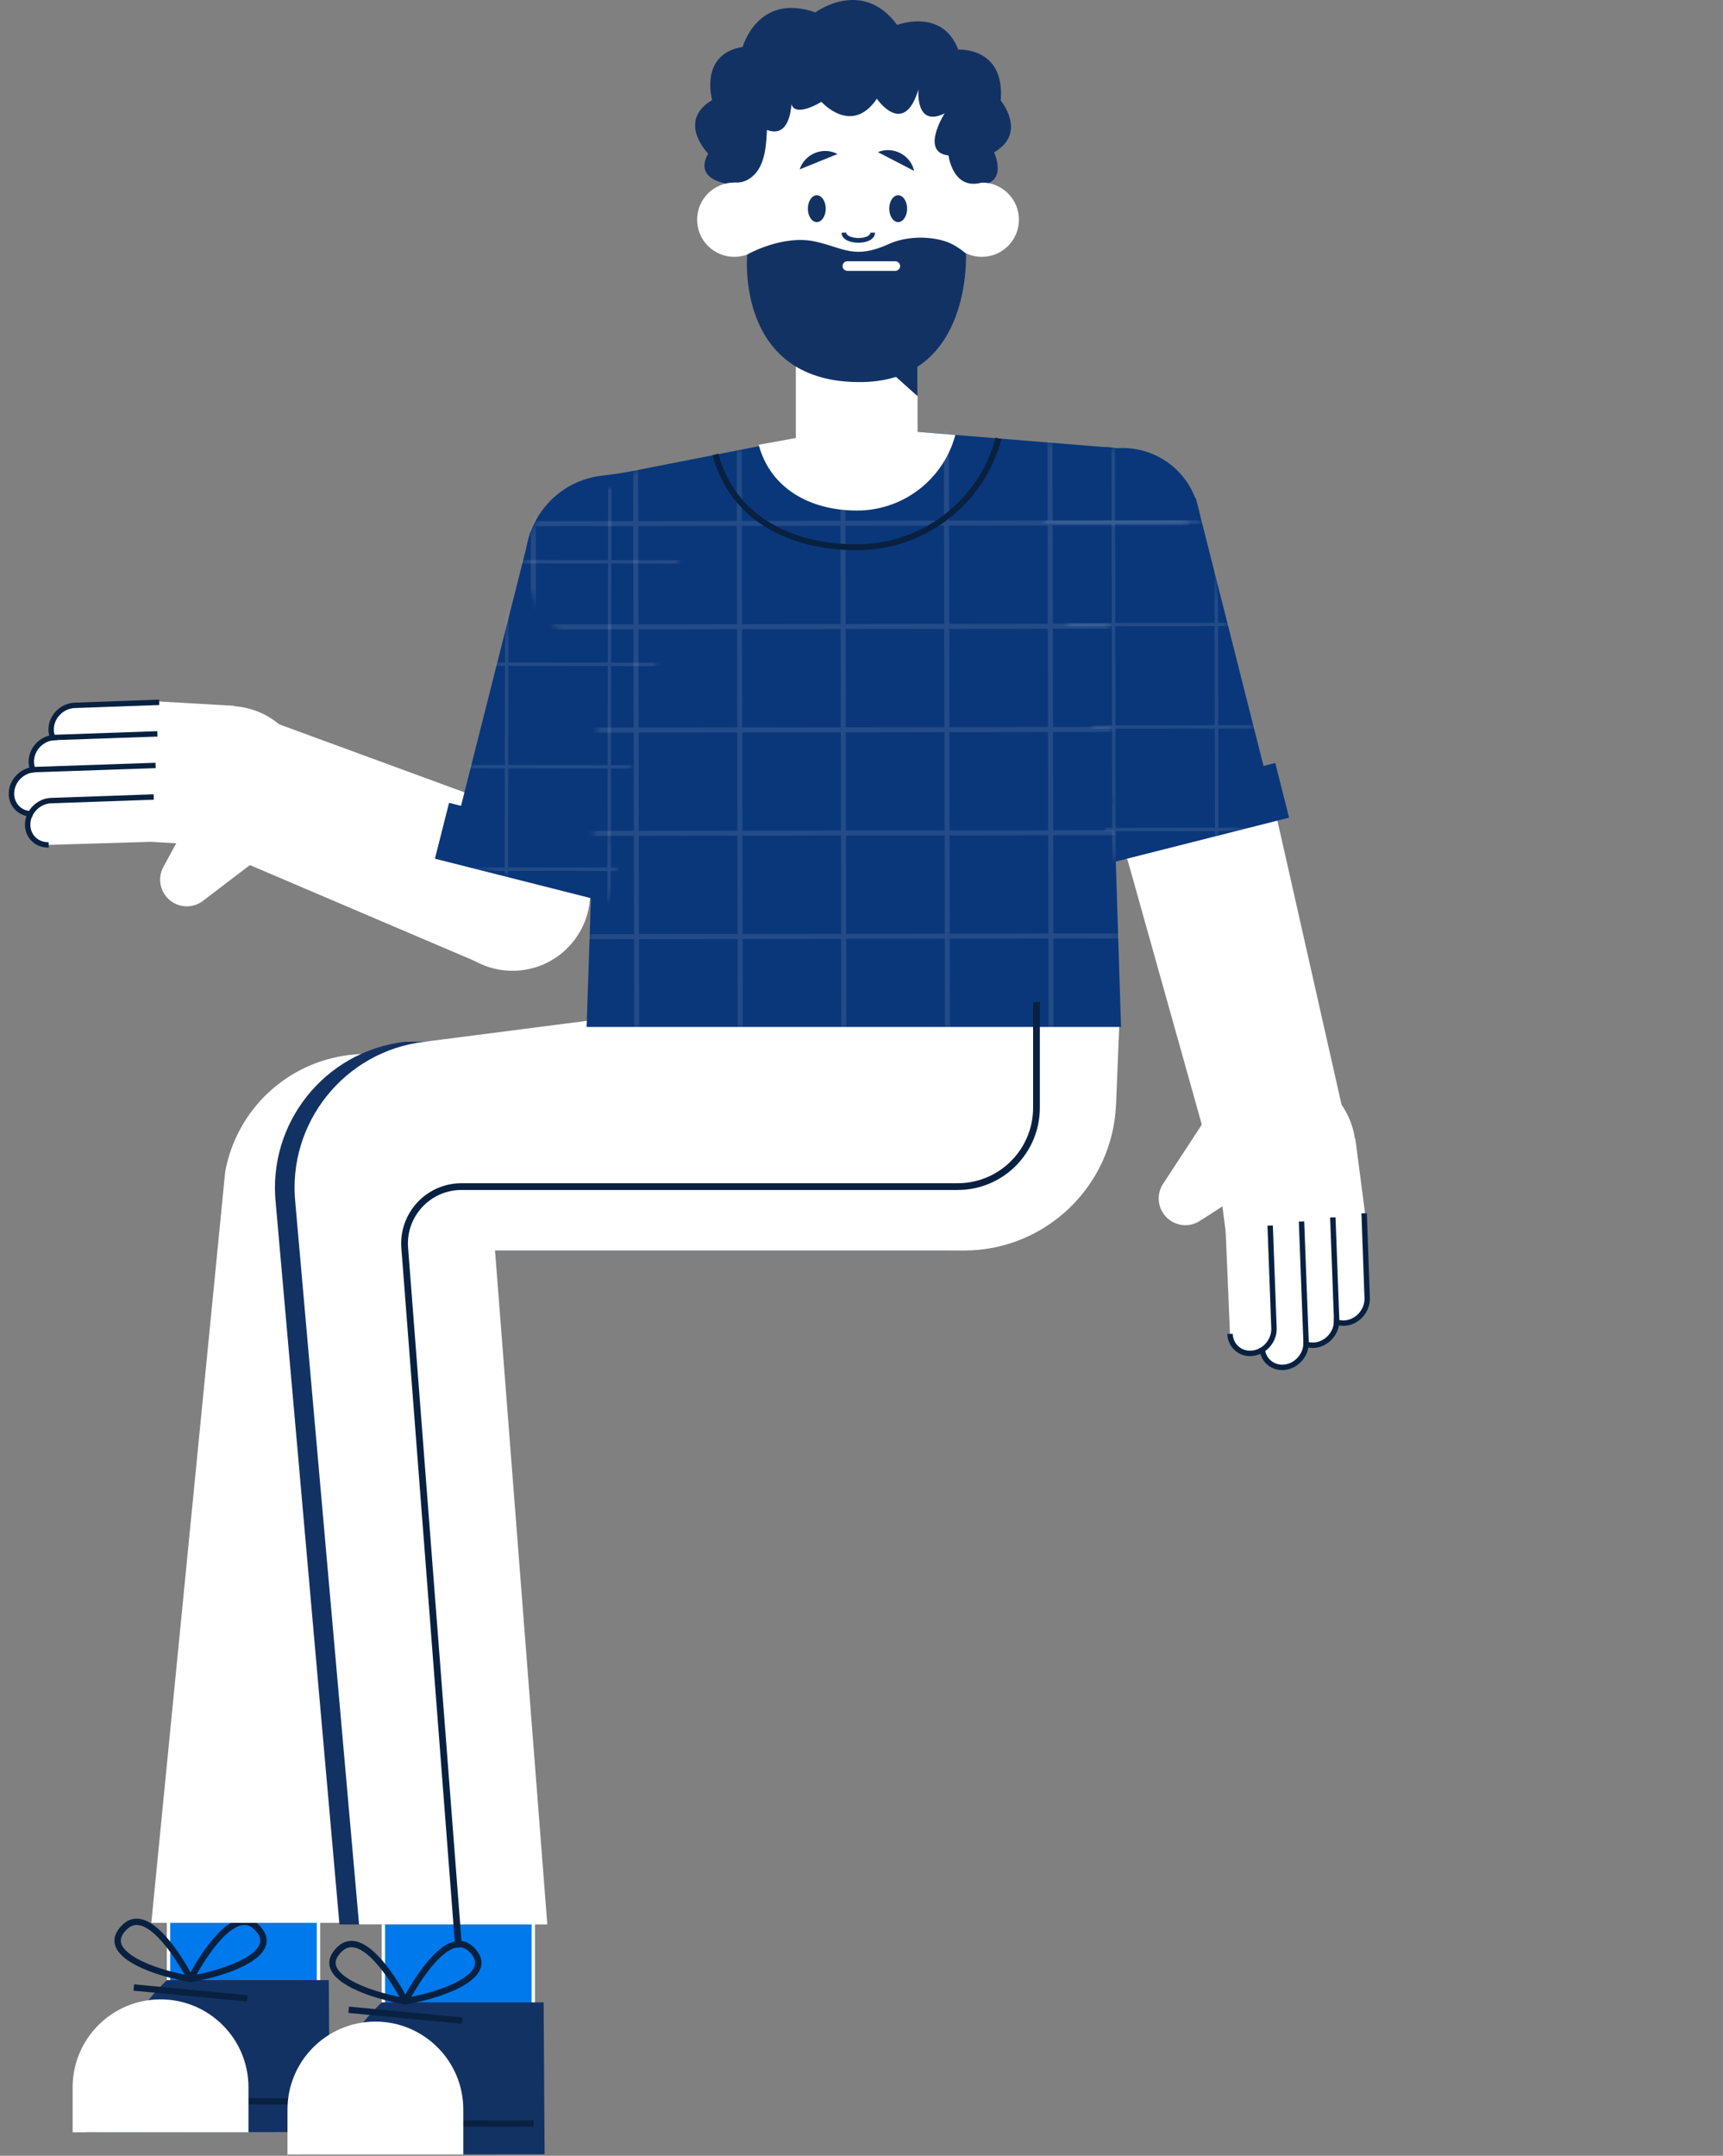<svg width="371" height="464" viewBox="0 0 371 464" fill="none" xmlns="http://www.w3.org/2000/svg">
<rect x="0" y="0" width="371" height="464" fill="#808080" stroke="none"/>
<g clip-path="url(#clip0_730_2637)">
<path d="M68.573 395.752H36.285V428.04H68.573V395.752Z" fill="#0079EC" stroke="white" stroke-width="0.726" stroke-linecap="round" stroke-linejoin="round"/>
<path d="M35.959 426.191C30.908 430.904 23.366 440.574 18.428 458.94L71.01 458.885L70.795 426.195H35.959V426.191Z" fill="#133264"/>
<path d="M41.031 426.652C40.991 426.652 40.952 426.649 40.908 426.641C33.893 425.367 25.977 422.611 24.8 418.718C24.346 417.211 24.88 415.715 26.387 414.267C27.495 413.199 28.776 412.781 30.185 413.025C35.694 413.969 41.402 425.185 41.641 425.661C41.758 425.893 41.732 426.169 41.58 426.38C41.449 426.554 41.246 426.652 41.031 426.652ZM29.434 414.325C28.671 414.325 27.981 414.63 27.335 415.251C26.216 416.325 25.814 417.331 26.111 418.319C26.874 420.846 32.28 423.479 39.753 425.022C37.745 421.413 33.501 414.978 29.957 414.372C29.779 414.343 29.604 414.328 29.434 414.328V414.325Z" fill="#082141"/>
<path d="M41.031 426.652C40.817 426.652 40.614 426.551 40.483 426.38C40.327 426.169 40.305 425.894 40.421 425.661C40.661 425.185 46.369 413.969 51.877 413.025C53.29 412.782 54.568 413.203 55.675 414.267C57.182 415.716 57.716 417.212 57.262 418.718C56.089 422.615 48.174 425.367 41.158 426.641C41.115 426.649 41.075 426.652 41.035 426.652H41.031ZM52.625 414.325C52.455 414.325 52.284 414.339 52.106 414.368C48.562 414.975 44.317 421.409 42.309 425.018C49.782 423.479 55.189 420.843 55.948 418.315C56.245 417.328 55.846 416.322 54.724 415.247C54.078 414.626 53.388 414.321 52.625 414.321V414.325Z" fill="#082141"/>
<path d="M28.872 427.099L28.742 428.462L53.181 430.798L53.311 429.435L28.872 427.099Z" fill="#082141"/>
<path d="M16.632 451.545L16.631 452.914L68.627 452.978L68.629 451.609L16.632 451.545Z" fill="#082141"/>
<path d="M53.501 458.94H15.643V449.263C15.643 438.809 24.118 430.334 34.572 430.334C45.026 430.334 53.501 438.809 53.501 449.263V458.94Z" fill="white"/>
<path d="M114.833 400.537H82.545V432.825H114.833V400.537Z" fill="#0079EC" stroke="white" stroke-width="0.726" stroke-linecap="round" stroke-linejoin="round"/>
<path d="M82.219 430.981C77.168 435.694 69.626 445.363 64.688 463.729L117.269 463.675L117.055 430.984H82.219V430.981Z" fill="#133264"/>
<path d="M87.291 431.438C87.251 431.438 87.211 431.434 87.168 431.427C80.153 430.152 72.237 427.396 71.06 423.504C70.606 421.997 71.14 420.501 72.647 419.052C73.755 417.985 75.036 417.567 76.445 417.81C81.954 418.754 87.662 429.971 87.901 430.447C88.017 430.679 87.992 430.955 87.84 431.166C87.709 431.34 87.505 431.438 87.291 431.438ZM75.694 419.114C74.931 419.114 74.241 419.419 73.595 420.04C72.476 421.115 72.073 422.12 72.371 423.108C73.134 425.635 78.54 428.268 86.013 429.811C84.005 426.202 79.76 419.768 76.216 419.161C76.038 419.132 75.864 419.118 75.694 419.118V419.114Z" fill="#082141"/>
<path d="M87.291 431.438C87.077 431.438 86.874 431.336 86.743 431.166C86.587 430.955 86.565 430.679 86.681 430.447C86.921 429.971 92.629 418.755 98.137 417.811C99.55 417.567 100.828 417.988 101.935 419.052C103.442 420.501 103.976 421.997 103.522 423.504C102.349 427.4 94.434 430.153 87.418 431.427C87.375 431.434 87.335 431.438 87.295 431.438H87.291ZM98.885 419.114C98.715 419.114 98.544 419.129 98.366 419.158C94.822 419.764 90.577 426.198 88.569 429.808C96.042 428.268 101.449 425.632 102.208 423.105C102.505 422.117 102.106 421.111 100.984 420.036C100.338 419.416 99.648 419.111 98.885 419.111V419.114Z" fill="#082141"/>
<path d="M75.141 431.89L75.01 433.253L99.449 435.589L99.579 434.226L75.141 431.89Z" fill="#082141"/>
<path d="M62.894 456.333L62.893 457.702L114.89 457.765L114.891 456.397L62.894 456.333Z" fill="#082141"/>
<path d="M99.764 463.726H61.903V454.049C61.903 443.595 70.378 435.12 80.832 435.12C91.285 435.12 99.76 443.595 99.76 454.049V463.726H99.764Z" fill="white"/>
<path d="M32.582 413.856L48.482 252.255C50.893 238.889 61.754 228.664 75.243 227.066L98.693 224.822L188.286 222.527L85.752 269.56L73.642 413.86H32.582V413.856Z" fill="white"/>
<path d="M73.094 414.219L59.375 258.962C57.574 241.761 69.916 226.296 87.088 224.234L153.642 223.58L236.797 220.334L236.089 237.705C235.37 255.28 220.915 269.158 203.33 269.158H102.367L113.624 414.216H73.097L73.094 414.219Z" fill="#133264"/>
<path d="M77.317 414.22L63.598 258.962C61.797 241.761 74.139 226.297 91.311 224.234L157.865 215.665L241.02 220.334L240.312 237.705C239.593 255.28 225.138 269.158 207.553 269.158H106.59L117.847 414.216H77.32L77.317 414.22Z" fill="white"/>
<path d="M255.915 114.771C255.915 104.51 247.596 96.191 237.335 96.191L184.532 91.888L135.853 101.449C133.773 101.859 131.667 102.139 129.561 102.386C120.32 103.46 113.148 111.311 113.148 120.839C113.148 130.367 120.058 137.927 129.052 139.223L126.311 221.035H241.383L238.609 133.301C248.275 132.643 255.911 124.601 255.911 114.771H255.915Z" fill="#0A377A"/>
<path d="M184.535 91.892L163.366 95.726C165.853 105.091 174.386 109.884 184.535 109.884C194.684 109.884 203.217 102.981 205.704 93.617L184.535 91.892Z" fill="white"/>
<path d="M197.567 61.95H171.362V100.458H197.567V61.95Z" fill="white"/>
<path d="M197.571 85.272L171.362 61.834V54.325H197.571V85.272Z" fill="#133264"/>
<path d="M272.847 170.796C277.516 178.759 274.851 188.998 266.888 193.671C258.925 198.341 248.686 195.676 244.012 187.713C239.343 179.75 242.008 169.51 249.971 164.837C257.934 160.167 268.174 162.833 272.847 170.796Z" fill="white"/>
<path d="M259.84 245.85L289.023 238.468L274.753 175.287L242.342 183.486L259.84 245.85Z" fill="white"/>
<path d="M248.581 128.396C257.004 124.618 260.769 114.728 256.991 106.305C253.213 97.883 243.322 94.118 234.9 97.896C226.478 101.674 222.713 111.565 226.491 119.987C230.269 128.409 240.159 132.174 248.581 128.396Z" fill="#0A377A"/>
<path d="M240.943 178.138L273.353 169.937L257.469 107.166L225.06 115.367L240.943 178.138Z" fill="#0A377A"/>
<path d="M240.114 185.467L277.572 175.989L274.593 164.217L237.136 173.695L240.114 185.467Z" fill="#0A377A"/>
<path d="M290.498 240.705C294.198 249.161 290.338 259.02 281.881 262.716C273.424 266.416 263.566 262.556 259.869 254.1C256.169 245.643 260.029 235.784 268.486 232.088C276.943 228.388 286.801 232.248 290.498 240.705Z" fill="white"/>
<path d="M250.741 261.529C252.574 263.842 255.864 264.387 258.344 262.789L269.397 255.679L263.468 234.884L250.432 254.815C249.078 256.885 249.201 259.59 250.741 261.529Z" fill="white"/>
<path d="M289.855 284.746C292.458 284.408 294.484 282.005 294.386 279.368L293.729 261.151L284.147 262.302L284.92 280.578C285.033 283.221 287.24 285.087 289.855 284.75V284.746Z" fill="white"/>
<path d="M264.001 265.726L294.012 261.817L291.831 245.067L261.819 248.976L264.001 265.726Z" fill="white"/>
<path d="M283.275 289.506C285.879 289.168 287.905 286.765 287.807 284.129L286.986 262.026L277.404 263.177L278.341 285.334C278.453 287.977 280.661 289.844 283.275 289.506Z" fill="white"/>
<path d="M276.692 294.267C279.296 293.929 281.322 291.525 281.224 288.889L280.24 262.905L270.654 264.056L271.754 290.095C271.866 292.738 274.074 294.604 276.688 294.267H276.692Z" fill="white"/>
<path d="M269.782 291.264C272.386 290.926 274.412 288.522 274.314 285.886L273.493 263.784L263.907 264.935L264.844 287.092C264.956 289.735 267.164 291.601 269.779 291.264H269.782Z" fill="white"/>
<path d="M287.179 284.92C287.535 285.087 287.909 285.203 288.301 285.276C288.602 285.334 288.918 285.367 289.238 285.367C289.463 285.367 289.695 285.356 289.931 285.327C292.814 284.946 295.069 282.27 294.964 279.35L294.31 261.129L293.148 261.169L293.805 279.39C293.889 281.729 292.084 283.871 289.775 284.172C289.296 284.238 288.824 284.212 288.381 284.107C287.959 284.016 287.567 283.853 287.204 283.613L287.222 284.147C287.233 284.408 287.215 284.67 287.175 284.917L287.179 284.92Z" fill="#082141"/>
<path d="M280.599 289.684C280.955 289.851 281.329 289.968 281.721 290.04C282.023 290.098 282.339 290.131 282.658 290.131C282.883 290.131 283.116 290.113 283.348 290.084C285.846 289.75 287.869 287.709 288.304 285.276C288.377 284.895 288.399 284.506 288.388 284.107L287.567 262.005L286.405 262.045L287.211 283.613L287.23 284.147C287.24 284.408 287.222 284.67 287.182 284.917C286.903 286.939 285.247 288.66 283.199 288.929C282.72 288.987 282.248 288.969 281.805 288.871C281.384 288.777 280.984 288.61 280.625 288.374L280.643 288.907C280.654 289.169 280.636 289.43 280.603 289.684H280.599Z" fill="#082141"/>
<path d="M271.173 290.123C271.173 290.153 271.173 290.182 271.18 290.214C271.206 290.628 271.275 291.028 271.387 291.409C271.659 292.324 272.182 293.137 272.919 293.755C273.805 294.503 274.902 294.895 276.078 294.895C276.304 294.895 276.536 294.877 276.768 294.848C279.267 294.521 281.289 292.473 281.725 290.047C281.79 289.662 281.819 289.277 281.808 288.878V288.871L280.824 262.887L279.666 262.927L280.628 288.377L280.646 288.911C280.657 289.172 280.639 289.434 280.606 289.688C280.327 291.707 278.678 293.428 276.623 293.693C275.527 293.834 274.474 293.544 273.675 292.861C273.039 292.335 272.618 291.616 272.44 290.795C272.386 290.563 272.357 290.32 272.346 290.073L271.365 290.12L271.18 290.127L271.173 290.123Z" fill="#082141"/>
<path d="M269.165 291.885C269.394 291.885 269.626 291.87 269.858 291.837C272.745 291.46 275.004 288.78 274.895 285.861L274.074 263.758L272.912 263.802L273.733 285.904C273.82 288.239 272.015 290.385 269.706 290.686C268.606 290.828 267.56 290.534 266.754 289.859C265.944 289.176 265.472 288.185 265.425 287.07L264.267 287.121C264.328 288.566 264.946 289.855 266.006 290.748C266.892 291.492 267.992 291.888 269.161 291.888L269.165 291.885Z" fill="#082141"/>
<path d="M120.614 179.027C113.322 173.366 102.821 174.688 97.16 181.983C91.5 189.274 92.821 199.775 100.116 205.436C107.407 211.097 117.908 209.775 123.569 202.48C129.23 195.189 127.908 184.688 120.614 179.027Z" fill="white"/>
<path d="M44.506 182.233L55.599 154.245L116.405 176.558L104.089 207.637L44.506 182.233Z" fill="white"/>
<path d="M145.835 127.609C149.696 119.004 145.849 108.899 137.244 105.039C128.638 101.179 118.533 105.025 114.673 113.631C110.813 122.236 114.66 132.341 123.265 136.201C131.87 140.061 141.975 136.214 145.835 127.609Z" fill="#0A377A"/>
<path d="M147.289 122.892L114.182 114.515L97.956 178.637L131.063 187.015L147.289 122.892Z" fill="#0A377A"/>
<path d="M134.956 182.48L96.692 172.798L93.65 184.823L131.913 194.505L134.956 182.48Z" fill="#0A377A"/>
<path d="M54.898 152.92C46.195 149.84 36.645 154.397 33.562 163.101C30.483 171.805 35.04 181.355 43.744 184.437C52.447 187.516 61.997 182.959 65.08 174.256C68.159 165.552 63.602 156.002 54.898 152.92Z" fill="white"/>
<path d="M36.986 194.074C34.55 192.411 33.769 189.169 35.181 186.58L41.478 175.044L62.647 179.459L43.707 193.896C41.739 195.396 39.034 195.469 36.99 194.074H36.986Z" fill="white"/>
<path d="M11.017 156.732C11.169 154.111 13.421 151.917 16.057 151.823L34.274 151.166L33.813 160.806L15.53 161.351C12.887 161.431 10.864 159.361 11.017 156.729V156.732Z" fill="white"/>
<path d="M48.708 182.131L50.445 151.916L33.581 150.947L31.844 181.162L48.708 182.131Z" fill="white"/>
<path d="M6.743 163.638C6.895 161.017 9.147 158.824 11.783 158.733L33.885 157.959L33.424 167.604L11.256 168.264C8.613 168.344 6.59 166.275 6.743 163.642V163.638Z" fill="white"/>
<path d="M2.466 170.545C2.618 167.923 4.869 165.73 7.505 165.639L33.493 164.75L33.032 174.394L6.983 175.171C4.339 175.251 2.317 173.181 2.469 170.548L2.466 170.545Z" fill="white"/>
<path d="M5.959 177.222C6.108 174.601 8.362 172.407 10.999 172.317L33.101 171.543L32.64 181.187L10.472 181.848C7.829 181.928 5.806 179.858 5.959 177.226V177.222Z" fill="white"/>
<path d="M11.035 159.412C10.842 159.067 10.697 158.704 10.599 158.319C10.519 158.021 10.465 157.709 10.443 157.389C10.428 157.164 10.421 156.932 10.436 156.692C10.606 153.787 13.116 151.347 16.035 151.242L34.256 150.581L34.299 151.743L16.078 152.397C13.74 152.484 11.732 154.437 11.598 156.761C11.569 157.244 11.623 157.712 11.765 158.148C11.885 158.562 12.077 158.94 12.342 159.285L11.808 159.307C11.547 159.314 11.289 159.35 11.042 159.408L11.035 159.412Z" fill="#082141"/>
<path d="M6.757 166.318C6.565 165.973 6.42 165.61 6.322 165.225C6.242 164.928 6.187 164.615 6.166 164.296C6.151 164.071 6.151 163.838 6.166 163.606C6.318 161.09 8.206 158.925 10.603 158.315C10.977 158.217 11.365 158.167 11.765 158.148L33.867 157.375L33.911 158.537L12.342 159.285L11.808 159.307C11.547 159.314 11.289 159.35 11.042 159.408C9.045 159.833 7.447 161.609 7.327 163.668C7.302 164.151 7.353 164.619 7.487 165.055C7.611 165.469 7.807 165.854 8.068 166.199L7.534 166.22C7.273 166.228 7.015 166.264 6.761 166.318H6.757Z" fill="#082141"/>
<path d="M6.997 175.752C6.968 175.752 6.939 175.756 6.906 175.752C6.489 175.759 6.089 175.716 5.701 175.632C4.771 175.425 3.922 174.964 3.253 174.274C2.444 173.446 1.975 172.379 1.888 171.206C1.874 170.981 1.874 170.748 1.888 170.516C2.033 168 3.929 165.835 6.322 165.229C6.703 165.135 7.084 165.08 7.484 165.062H7.491L33.479 164.172L33.522 165.331L8.072 166.202L7.538 166.224C7.277 166.231 7.019 166.267 6.765 166.322C4.771 166.747 3.174 168.515 3.057 170.581C2.996 171.685 3.359 172.713 4.1 173.464C4.673 174.06 5.418 174.427 6.249 174.546C6.485 174.583 6.728 174.594 6.979 174.59L7.001 175.57L7.008 175.756L6.997 175.752Z" fill="#082141"/>
<path d="M5.385 177.883C5.367 177.654 5.367 177.422 5.381 177.19C5.548 174.285 8.061 171.837 10.98 171.736L33.083 170.962L33.123 172.124L11.02 172.898C8.686 172.978 6.674 174.935 6.543 177.259C6.482 178.366 6.848 179.39 7.582 180.142C8.319 180.901 9.343 181.3 10.461 181.267L10.498 182.426C9.052 182.469 7.72 181.946 6.754 180.952C5.948 180.124 5.476 179.052 5.392 177.883H5.385Z" fill="#082141"/>
<path d="M223.174 215.668V238.424C223.174 247.8 215.574 255.4 206.198 255.4H99.361C92.222 255.4 86.598 261.478 87.146 268.595L98.747 419.158" stroke="#082141" stroke-width="1.452" stroke-miterlimit="10"/>
<mask id="mask0_730_2637" style="mask-type:luminance" maskUnits="userSpaceOnUse" x="113" y="92" width="143" height="130">
<path d="M255.915 114.891C255.915 104.63 247.596 96.311 237.335 96.311L184.532 92.008L135.853 101.569C133.773 101.979 131.667 102.259 129.561 102.506C120.32 103.58 113.148 111.431 113.148 120.959C113.148 130.487 120.058 138.047 129.052 139.343L126.311 221.155H241.383L238.609 133.421C248.275 132.763 255.911 124.72 255.911 114.891H255.915Z" fill="white"/>
</mask>
<g mask="url(#mask0_730_2637)">
<g opacity="0.1">
<mask id="mask1_730_2637" style="mask-type:luminance" maskUnits="userSpaceOnUse" x="86" y="47" width="197" height="219">
<path d="M91.151 116.838L86.424 265.908H282.643L277.909 116.598L277.495 54.118L202.731 48.047C189.84 47.001 176.888 47.001 164.002 48.047L93.33 53.784L91.155 116.838" fill="white"/>
</mask>
<g mask="url(#mask1_730_2637)">
<path d="M269.259 112.51L30.919 112.822" stroke="white" stroke-width="1.089" stroke-miterlimit="10"/>
<path d="M269.259 134.735L30.919 135.048" stroke="white" stroke-width="1.089" stroke-miterlimit="10"/>
<path d="M269.259 156.961L30.919 157.273" stroke="white" stroke-width="1.089" stroke-miterlimit="10"/>
<path d="M269.259 179.187L30.919 179.499" stroke="white" stroke-width="1.089" stroke-miterlimit="10"/>
<path d="M269.259 201.413L30.919 201.725" stroke="white" stroke-width="1.089" stroke-miterlimit="10"/>
<path d="M114.829 68.766V246.529" stroke="white" stroke-width="1.089" stroke-miterlimit="10"/>
<path d="M136.819 68.766L137.135 246.529" stroke="white" stroke-width="1.089" stroke-miterlimit="10"/>
<path d="M159.125 68.766L159.441 246.529" stroke="white" stroke-width="1.089" stroke-miterlimit="10"/>
<path d="M181.431 68.766L181.743 246.529" stroke="white" stroke-width="1.089" stroke-miterlimit="10"/>
<path d="M203.736 68.766L204.049 246.529" stroke="white" stroke-width="1.089" stroke-miterlimit="10"/>
<path d="M226.042 68.766L226.354 246.529" stroke="white" stroke-width="1.089" stroke-miterlimit="10"/>
</g>
</g>
</g>
<path d="M184.535 118.439C169.964 118.439 157.175 112.041 153.435 97.971L154.684 97.64C158.272 111.148 170.545 117.15 184.535 117.15C198.526 117.15 210.799 107.716 214.386 94.209L215.635 94.539C211.895 108.61 199.107 118.439 184.535 118.439Z" fill="#082141"/>
<mask id="mask2_730_2637" style="mask-type:luminance" maskUnits="userSpaceOnUse" x="224" y="96" width="54" height="90">
<path d="M274.376 164.176L271.852 164.815L257.255 107.124L257.142 107.153C254.172 99.325 245.737 94.793 237.422 96.895C229.107 98.998 223.845 106.997 224.957 115.294L224.844 115.323L239.441 173.014L236.917 173.653L239.895 185.425L277.353 175.948L274.376 164.176Z" fill="white"/>
</mask>
<g mask="url(#mask2_730_2637)">
<g opacity="0.1">
<path d="M370.998 112.197L134.481 112.509" stroke="white" stroke-width="0.726" stroke-miterlimit="10"/>
<path d="M370.998 134.256L134.481 134.565" stroke="white" stroke-width="0.726" stroke-miterlimit="10"/>
<path d="M370.998 156.311L134.481 156.62" stroke="white" stroke-width="0.726" stroke-miterlimit="10"/>
<path d="M370.998 178.366L134.481 178.678" stroke="white" stroke-width="0.726" stroke-miterlimit="10"/>
<path d="M239.571 24.681L239.884 201.082" stroke="white" stroke-width="0.726" stroke-miterlimit="10"/>
<path d="M261.707 24.681L262.019 201.082" stroke="white" stroke-width="0.726" stroke-miterlimit="10"/>
</g>
</g>
<mask id="mask3_730_2637" style="mask-type:luminance" maskUnits="userSpaceOnUse" x="93" y="104" width="54" height="90">
<path d="M96.627 172.741L99.15 173.38L113.747 115.69L113.86 115.719C116.83 107.89 125.265 103.359 133.58 105.461C141.895 107.564 147.157 115.563 146.046 123.86L146.158 123.889L131.561 181.579L134.085 182.219L131.108 193.991L93.649 184.513L96.627 172.741Z" fill="white"/>
</mask>
<g mask="url(#mask3_730_2637)">
<g opacity="0.1">
<path d="M0 120.762L236.521 121.075" stroke="white" stroke-width="0.726" stroke-miterlimit="10"/>
<path d="M0 142.821L236.521 143.13" stroke="white" stroke-width="0.726" stroke-miterlimit="10"/>
<path d="M0 164.877L236.521 165.185" stroke="white" stroke-width="0.726" stroke-miterlimit="10"/>
<path d="M0 186.932L236.521 187.244" stroke="white" stroke-width="0.726" stroke-miterlimit="10"/>
<path d="M131.427 33.246L131.115 209.648" stroke="white" stroke-width="0.726" stroke-miterlimit="10"/>
<path d="M109.292 33.246L108.983 209.648" stroke="white" stroke-width="0.726" stroke-miterlimit="10"/>
</g>
</g>
<path d="M158.188 39.76C158.188 39.76 148.958 39.364 152.484 33.072C152.484 33.072 145.621 26.115 153.341 21.54C153.341 21.54 150.472 11.627 159.917 10.102C159.917 10.102 163.155 -1.678 175.563 2.669C175.563 2.669 185.65 -4.862 193.177 5.37C193.177 5.37 202.898 1.623 206.329 10.675C206.329 10.675 216.431 10.007 215.479 21.638C215.479 21.638 221.293 28.595 214.049 32.789C214.049 32.789 217.099 39.292 211.18 39.775L204.517 23.932L183.032 18.395L158.181 39.76H158.188Z" fill="#133264"/>
<path d="M211.402 55.283C215.818 55.283 219.397 51.703 219.397 47.288C219.397 42.872 215.818 39.292 211.402 39.292C206.986 39.292 203.406 42.872 203.406 47.288C203.406 51.703 206.986 55.283 211.402 55.283Z" fill="white"/>
<path d="M158.101 55.283C162.517 55.283 166.097 51.703 166.097 47.288C166.097 42.872 162.517 39.292 158.101 39.292C153.685 39.292 150.105 42.872 150.105 47.288C150.105 51.703 153.685 55.283 158.101 55.283Z" fill="white"/>
<path d="M157.919 32.03C157.919 49.376 161.58 73.45 184.753 73.45C205.487 73.45 211.587 49.376 211.587 32.03C211.587 14.684 199.575 8.076 184.753 8.076C169.931 8.076 157.919 14.688 157.919 32.03Z" fill="white"/>
<path d="M160.893 54.782C160.893 54.782 168.504 50.421 175.563 51.994C181.739 53.37 183.929 55.908 191.452 52.495C194.996 50.886 199.887 50.745 203.587 51.957C205.142 52.466 206.67 53.464 207.985 54.55C207.985 54.55 209.404 81.805 185.77 82.233C158.177 82.734 160.893 54.782 160.893 54.782Z" fill="#133264"/>
<path d="M184.749 7.567C169.931 7.567 157.916 14.18 157.916 31.522C157.916 33.991 157.992 36.598 158.184 39.256C160.004 39.503 161.841 38.468 162.959 36.975C164.1 35.454 164.601 33.533 164.851 31.634C165.272 28.435 165.058 25.142 165.864 22.019C166.67 18.896 168.878 15.817 172.015 15.392C175.367 14.942 177.629 17.488 180.407 18.82C183.326 20.222 186.474 19.481 189.292 18.221C191.885 17.059 194.473 14.989 197.476 15.396C200.614 15.817 202.821 18.9 203.627 22.023C204.434 25.145 204.219 28.439 204.641 31.638C204.891 33.537 205.392 35.458 206.529 36.979C207.622 38.435 209.397 39.456 211.176 39.274C211.449 36.616 211.576 34.002 211.576 31.525C211.576 14.18 199.561 7.571 184.742 7.571L184.749 7.567Z" fill="#133264"/>
<path d="M163.885 27.382C164.172 27.382 169.637 31.453 170.436 22.4C170.436 22.4 170.726 25.45 176.881 21.925C176.881 21.925 183.384 29.263 188.805 21.256C188.805 21.256 194.608 29.739 197.752 19.256C197.752 19.256 197.015 27.578 203.402 24.401C203.402 24.401 198.036 32.789 204.234 33.457C204.234 33.457 205.254 41.888 212.473 38.929L212.622 35.839L213.192 29.256L211.579 18.301L202.327 10.487L182.219 6.866L164.746 13.914L157.534 24.88L155.821 38.224L158.192 39.259L163.889 27.386L163.885 27.382Z" fill="#133264"/>
<path d="M175.875 42.026C174.811 42.026 173.951 43.319 173.951 44.913C173.951 46.507 174.811 47.8 175.875 47.8C176.939 47.8 177.8 46.507 177.8 44.913C177.8 43.319 176.939 42.026 175.875 42.026Z" fill="#133264"/>
<path d="M172.186 36.456L180.33 33.156C177.266 31.485 173.272 33.083 172.186 36.456Z" fill="#133264"/>
<path d="M193.395 42.026C192.331 42.026 191.471 43.319 191.471 44.913C191.471 46.507 192.331 47.8 193.395 47.8C194.459 47.8 195.32 46.507 195.32 44.913C195.32 43.319 194.459 42.026 193.395 42.026Z" fill="#133264"/>
<path d="M189.027 32.745L196.827 36.786C196.104 33.373 192.291 31.376 189.027 32.745Z" fill="#133264"/>
<path d="M184.829 52.244C183.072 52.244 181.242 51.587 181.198 50.091L182.208 50.062C182.229 50.835 183.7 51.256 185.004 51.231C186.176 51.198 187.411 50.788 187.389 50.091L188.399 50.062C188.435 51.304 187.081 52.182 185.033 52.24C184.967 52.24 184.898 52.24 184.829 52.24V52.244Z" fill="#133264"/>
<path d="M192.781 58.297H182.455C181.884 58.297 181.423 57.836 181.423 57.266C181.423 56.696 181.884 56.235 182.455 56.235H192.781C193.351 56.235 193.813 56.696 193.813 57.266C193.813 57.836 193.351 58.297 192.781 58.297Z" fill="white"/>
</g>
<defs>
<clipPath id="clip0_730_2637">
<rect width="371.002" height="463.725" fill="white"/>
</clipPath>
</defs>
</svg>

